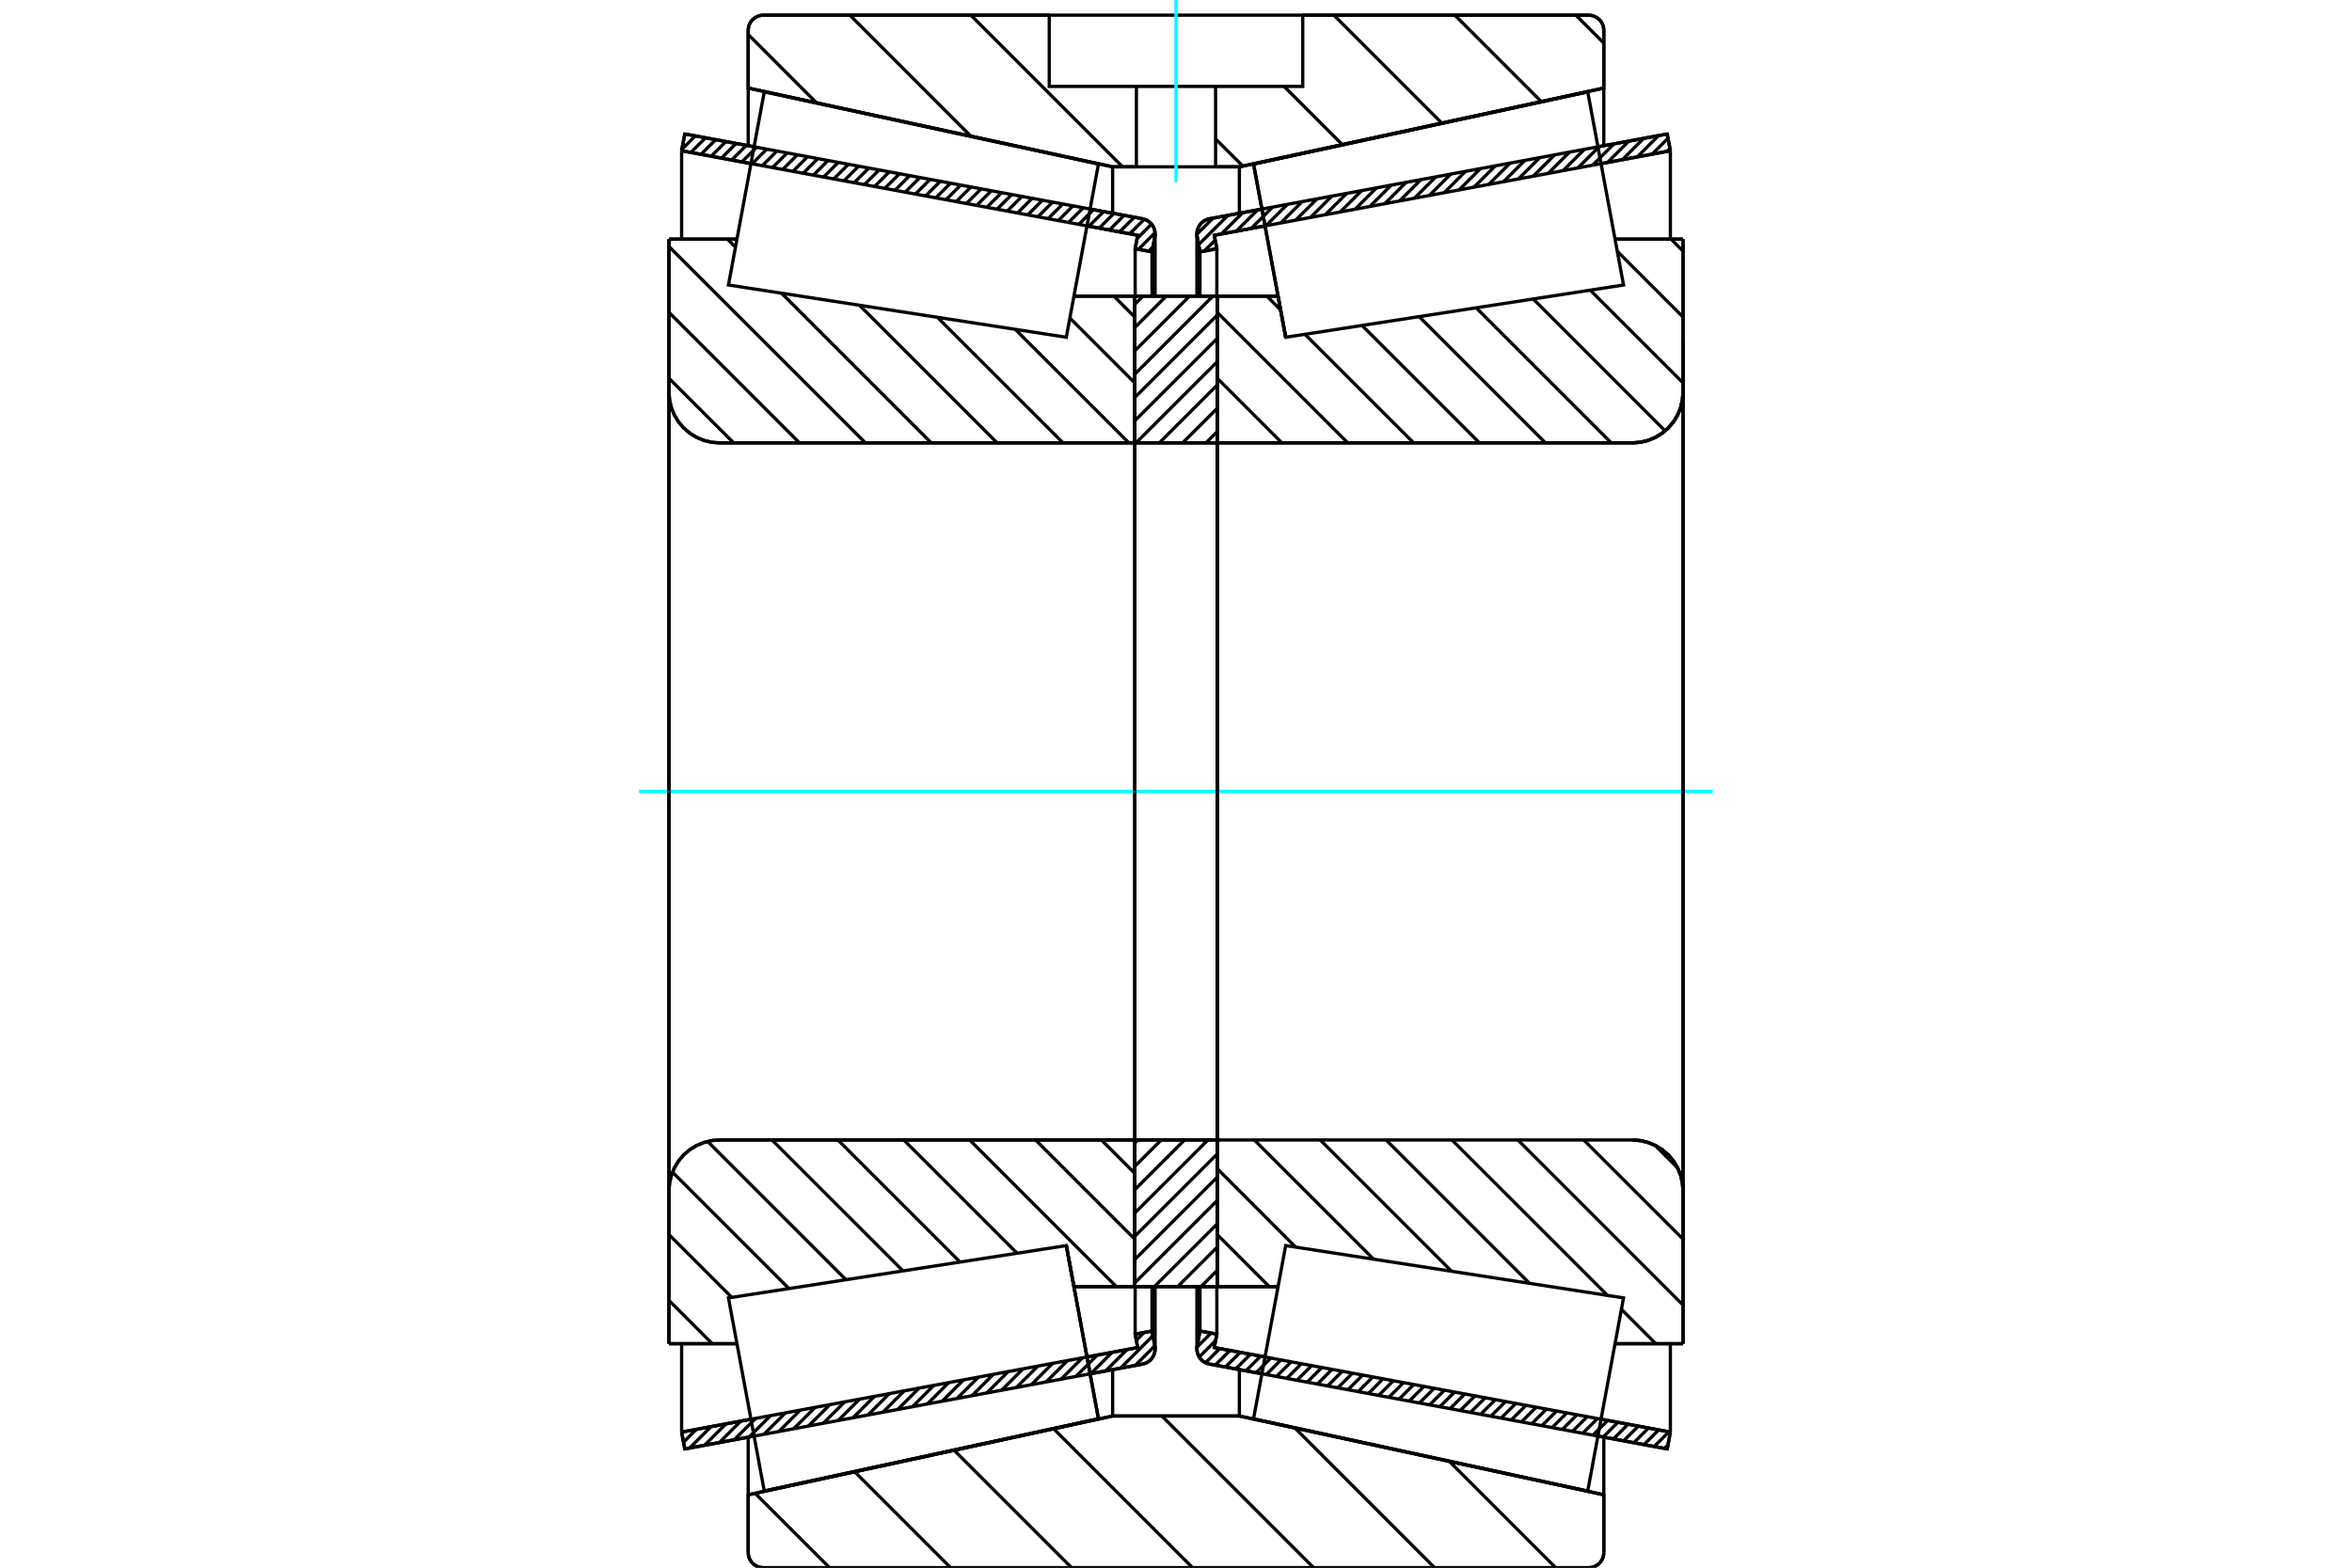 <?xml version="1.0" standalone="no"?>
<!DOCTYPE svg PUBLIC "-//W3C//DTD SVG 1.1//EN"
	"http://www.w3.org/Graphics/SVG/1.1/DTD/svg11.dtd">
<svg xmlns="http://www.w3.org/2000/svg" height="100%" width="100%" viewBox="0 0 36000 24000">
	<rect x="-1800" y="-1200" width="39600" height="26400" style="fill:#FFF"/>
	<g style="fill:none; fill-rule:evenodd" transform="matrix(1 0 0 1 0 0)">
		<g style="fill:none; stroke:#000; stroke-width:50; shape-rendering:geometricPrecision">
			<line x1="25519" y1="22182" x2="24458" y2="21985"/>
			<line x1="19315" y1="21032" x2="18513" y2="20883"/>
			<line x1="25567" y1="21924" x2="25519" y2="22182"/>
			<line x1="18586" y1="20630" x2="19363" y2="20774"/>
			<line x1="24506" y1="21727" x2="25567" y2="21924"/>
			<line x1="18625" y1="20424" x2="18586" y2="20630"/>
			<line x1="18367" y1="20377" x2="18625" y2="20424"/>
			<line x1="18324" y1="20608" x2="18367" y2="20377"/>
			<polyline points="18324,20608 18321,20630 18320,20651 18323,20687 18331,20723 18345,20756 18364,20788 18387,20816 18414,20840 18445,20859 18478,20874 18513,20883"/>
			<line x1="18513" y1="3349" x2="19315" y2="3201"/>
			<line x1="24458" y1="2247" x2="25519" y2="2051"/>
			<polyline points="18513,3349 18478,3359 18445,3373 18414,3393 18387,3417 18364,3445 18345,3476 18331,3509 18323,3545 18320,3581 18321,3603 18324,3624"/>
			<line x1="18367" y1="3856" x2="18324" y2="3624"/>
			<line x1="18625" y1="3808" x2="18367" y2="3856"/>
			<line x1="18586" y1="3602" x2="18625" y2="3808"/>
			<line x1="25567" y1="2308" x2="24506" y2="2505"/>
			<line x1="19363" y1="3458" x2="18586" y2="3602"/>
			<line x1="25519" y1="2051" x2="25567" y2="2308"/>
			<line x1="18367" y1="19698" x2="18367" y2="20377"/>
			<line x1="18367" y1="3856" x2="18367" y2="4534"/>
			<line x1="18625" y1="19698" x2="18625" y2="20424"/>
			<line x1="18625" y1="3808" x2="18625" y2="4534"/>
			<line x1="25567" y1="20571" x2="25567" y2="21924"/>
			<line x1="25567" y1="2308" x2="25567" y2="3662"/>
			<line x1="18320" y1="19698" x2="18320" y2="20651"/>
			<line x1="18320" y1="3581" x2="18320" y2="4535"/>
			<line x1="17487" y1="20883" x2="16685" y2="21032"/>
			<line x1="11542" y1="21985" x2="10481" y2="22182"/>
			<polyline points="17487,20883 17522,20874 17555,20859 17586,20840 17613,20816 17636,20788 17655,20756 17669,20723 17677,20687 17680,20651 17679,20630 17676,20608"/>
			<line x1="17633" y1="20377" x2="17676" y2="20608"/>
			<line x1="17375" y1="20424" x2="17633" y2="20377"/>
			<line x1="17414" y1="20630" x2="17375" y2="20424"/>
			<line x1="10433" y1="21924" x2="11494" y2="21727"/>
			<line x1="16637" y1="20774" x2="17414" y2="20630"/>
			<line x1="10481" y1="22182" x2="10433" y2="21924"/>
			<line x1="10481" y1="2051" x2="11542" y2="2247"/>
			<line x1="16685" y1="3201" x2="17487" y2="3349"/>
			<line x1="10433" y1="2308" x2="10481" y2="2051"/>
			<line x1="17414" y1="3602" x2="16637" y2="3458"/>
			<line x1="11494" y1="2505" x2="10433" y2="2308"/>
			<line x1="17375" y1="3808" x2="17414" y2="3602"/>
			<line x1="17633" y1="3856" x2="17375" y2="3808"/>
			<line x1="17676" y1="3624" x2="17633" y2="3856"/>
			<polyline points="17676,3624 17679,3603 17680,3581 17677,3545 17669,3509 17655,3476 17636,3445 17613,3417 17586,3393 17555,3373 17522,3359 17487,3349"/>
			<line x1="17375" y1="4534" x2="17375" y2="3808"/>
			<line x1="17375" y1="20424" x2="17375" y2="19698"/>
			<line x1="10433" y1="3662" x2="10433" y2="2308"/>
			<line x1="10433" y1="21924" x2="10433" y2="20571"/>
			<line x1="17633" y1="4534" x2="17633" y2="3856"/>
			<line x1="17633" y1="20377" x2="17633" y2="19698"/>
			<line x1="17680" y1="4535" x2="17680" y2="3581"/>
			<line x1="17680" y1="20651" x2="17680" y2="19698"/>
			<line x1="19679" y1="5163" x2="19679" y2="5163"/>
			<line x1="19562" y1="4534" x2="19679" y2="5163"/>
			<line x1="18631" y1="4534" x2="19562" y2="4534"/>
			<polyline points="18631,6742 18631,6748 18632,6754 18635,6759 18638,6764 18642,6769 18647,6773 18652,6776 18657,6779 18663,6780 18669,6780"/>
			<line x1="24985" y1="6780" x2="18669" y2="6780"/>
			<polyline points="24985,6780 25106,6771 25225,6743 25337,6696 25441,6632 25534,6553 25613,6461 25676,6357 25723,6244 25751,6126 25761,6004"/>
			<line x1="25761" y1="3661" x2="25761" y2="6004"/>
			<line x1="25761" y1="3661" x2="24720" y2="3661"/>
			<line x1="25761" y1="20571" x2="24720" y2="20571"/>
			<line x1="25761" y1="18228" x2="25761" y2="20571"/>
			<polyline points="25761,18228 25751,18106 25723,17988 25676,17875 25613,17772 25534,17679 25441,17600 25337,17536 25225,17490 25106,17461 24985,17452"/>
			<polyline points="18669,17452 18663,17452 18657,17454 18652,17456 18647,17459 18642,17463 18638,17468 18635,17473 18632,17479 18631,17484 18631,17491"/>
			<line x1="19562" y1="19698" x2="18631" y2="19698"/>
			<line x1="24720" y1="4383" x2="24720" y2="4383"/>
			<line x1="24720" y1="19849" x2="24720" y2="19849"/>
			<polyline points="18631,6742 18631,6748 18632,6754 18635,6759 18638,6764 18642,6769 18647,6773 18652,6776 18657,6779 18663,6780 18669,6780"/>
			<polyline points="18669,17452 18663,17452 18657,17454 18652,17456 18647,17459 18642,17463 18638,17468 18635,17473 18632,17479 18631,17484 18631,17491"/>
			<polyline points="24985,6780 25106,6771 25225,6743 25337,6696 25441,6632 25534,6553 25613,6461 25676,6357 25723,6244 25751,6126 25761,6004"/>
			<polyline points="25761,18228 25751,18106 25723,17988 25676,17875 25613,17772 25534,17679 25441,17600 25337,17536 25225,17490 25106,17461 24985,17452"/>
			<line x1="16321" y1="19069" x2="16321" y2="19069"/>
			<line x1="16438" y1="19698" x2="16321" y2="19069"/>
			<line x1="17369" y1="19698" x2="16438" y2="19698"/>
			<polyline points="17369,17491 17369,17484 17368,17479 17365,17473 17362,17468 17358,17463 17353,17459 17348,17456 17343,17454 17337,17452 17331,17452"/>
			<line x1="11015" y1="17452" x2="17331" y2="17452"/>
			<polyline points="11015,17452 10894,17461 10775,17490 10663,17536 10559,17600 10466,17679 10387,17772 10324,17875 10277,17988 10249,18106 10239,18228"/>
			<line x1="10239" y1="20571" x2="10239" y2="18228"/>
			<line x1="10239" y1="20571" x2="11280" y2="20571"/>
			<line x1="10239" y1="3661" x2="11280" y2="3661"/>
			<line x1="10239" y1="6004" x2="10239" y2="3661"/>
			<polyline points="10239,6004 10249,6126 10277,6244 10324,6357 10387,6461 10466,6553 10559,6632 10663,6696 10775,6743 10894,6771 11015,6780"/>
			<line x1="17331" y1="6780" x2="11015" y2="6780"/>
			<polyline points="17331,6780 17337,6780 17343,6779 17348,6776 17353,6773 17358,6769 17362,6764 17365,6759 17368,6754 17369,6748 17369,6742"/>
			<line x1="16438" y1="4534" x2="17369" y2="4534"/>
			<line x1="11280" y1="19849" x2="11280" y2="19849"/>
			<line x1="11280" y1="4383" x2="11280" y2="4383"/>
			<line x1="10239" y1="18228" x2="10239" y2="6004"/>
			<line x1="24315" y1="24000" x2="11685" y2="24000"/>
			<polyline points="24315,24000 24352,23997 24387,23989 24421,23975 24452,23956 24480,23932 24504,23904 24523,23873 24537,23839 24545,23804 24548,23767"/>
			<line x1="24548" y1="22884" x2="24548" y2="23767"/>
			<line x1="18970" y1="21678" x2="24548" y2="22884"/>
			<line x1="17030" y1="21678" x2="18970" y2="21678"/>
			<line x1="11452" y1="22884" x2="17030" y2="21678"/>
			<line x1="11452" y1="23767" x2="11452" y2="22884"/>
			<polyline points="11452,23767 11455,23804 11463,23839 11477,23873 11496,23904 11520,23932 11548,23956 11579,23975 11613,23989 11648,23997 11685,24000"/>
			<line x1="11685" y1="232" x2="16060" y2="232"/>
			<line x1="19940" y1="232" x2="24315" y2="232"/>
			<polyline points="11685,232 11648,235 11613,244 11579,258 11548,277 11520,300 11496,328 11477,359 11463,393 11455,429 11452,465"/>
			<line x1="11452" y1="1348" x2="11452" y2="465"/>
			<line x1="17030" y1="2554" x2="11452" y2="1348"/>
			<line x1="18970" y1="2554" x2="18606" y2="2554"/>
			<line x1="17394" y1="2554" x2="17030" y2="2554"/>
			<line x1="24548" y1="1348" x2="18970" y2="2554"/>
			<line x1="24548" y1="465" x2="24548" y2="1348"/>
			<polyline points="24548,465 24545,429 24537,393 24523,359 24504,328 24480,300 24452,277 24421,258 24387,244 24352,235 24315,232"/>
			<line x1="17030" y1="20968" x2="17030" y2="21678"/>
			<line x1="17030" y1="2554" x2="17030" y2="3264"/>
			<line x1="18970" y1="20968" x2="18970" y2="21678"/>
			<line x1="18970" y1="2554" x2="18970" y2="3264"/>
			<line x1="11452" y1="22002" x2="11452" y2="22884"/>
			<line x1="11452" y1="1348" x2="11452" y2="2231"/>
			<line x1="24548" y1="22002" x2="24548" y2="22884"/>
			<line x1="24548" y1="1348" x2="24548" y2="2231"/>
			<line x1="17369" y1="17452" x2="18631" y2="17452"/>
			<line x1="17369" y1="19698" x2="17369" y2="17452"/>
			<line x1="18631" y1="19698" x2="17369" y2="19698"/>
			<line x1="18631" y1="17452" x2="18631" y2="19698"/>
			<line x1="18631" y1="6780" x2="17369" y2="6780"/>
			<line x1="18631" y1="4534" x2="18631" y2="6780"/>
			<line x1="17369" y1="4534" x2="18631" y2="4534"/>
			<line x1="17369" y1="6780" x2="17369" y2="4534"/>
			<line x1="18631" y1="6780" x2="18631" y2="17452"/>
			<line x1="17369" y1="6780" x2="17369" y2="17452"/>
		</g>
		<g style="fill:none; stroke:#0FF; stroke-width:50; shape-rendering:geometricPrecision">
			<line x1="9781" y1="12116" x2="26219" y2="12116"/>
		</g>
		<g style="fill:none; stroke:#000; stroke-width:50; shape-rendering:geometricPrecision">
			<line x1="24120" y1="232" x2="24548" y2="660"/>
			<line x1="22268" y1="232" x2="23591" y2="1555"/>
			<line x1="20416" y1="232" x2="22069" y2="1885"/>
			<line x1="19654" y1="1323" x2="20546" y2="2214"/>
			<line x1="18606" y1="2127" x2="19023" y2="2543"/>
			<line x1="14860" y1="232" x2="17182" y2="2554"/>
			<line x1="13008" y1="232" x2="14861" y2="2086"/>
			<line x1="11452" y1="528" x2="12498" y2="1575"/>
			<line x1="24546" y1="22883" x2="24548" y2="22886"/>
			<line x1="22183" y1="22372" x2="23811" y2="24000"/>
			<line x1="19820" y1="21861" x2="21958" y2="24000"/>
			<line x1="17784" y1="21678" x2="20106" y2="24000"/>
			<line x1="16127" y1="21873" x2="18254" y2="24000"/>
			<line x1="14604" y1="22202" x2="16402" y2="24000"/>
			<line x1="13081" y1="22531" x2="14550" y2="24000"/>
			<line x1="11558" y1="22861" x2="12698" y2="24000"/>
			<line x1="19940" y1="232" x2="24315" y2="232"/>
			<polyline points="24548,465 24545,429 24537,393 24523,359 24504,328 24480,300 24452,277 24421,258 24387,244 24352,235 24315,232"/>
			<polyline points="24548,465 24548,1348 18970,2554 18606,2554"/>
			<polyline points="16060,232 11685,232 11648,235 11613,244 11579,258 11548,277 11520,300 11496,328 11477,359 11463,393 11455,429 11452,465 11452,1348 17030,2554 17394,2554"/>
			<polyline points="18000,21678 17030,21678 11452,22884 11452,23767 11455,23804 11463,23839 11477,23873 11496,23904 11520,23932 11548,23956 11579,23975 11613,23989 11648,23997 11685,24000 18000,24000"/>
			<polyline points="18000,21678 18970,21678 24548,22884 24548,23767"/>
			<polyline points="24315,24000 24352,23997 24387,23989 24421,23975 24452,23956 24480,23932 24504,23904 24523,23873 24537,23839 24545,23804 24548,23767"/>
			<line x1="24315" y1="24000" x2="18000" y2="24000"/>
			<line x1="17050" y1="4534" x2="17369" y2="4854"/>
			<line x1="16376" y1="4869" x2="17369" y2="5862"/>
			<line x1="15541" y1="5043" x2="17279" y2="6780"/>
			<line x1="14348" y1="4858" x2="16271" y2="6780"/>
			<line x1="13155" y1="4673" x2="15262" y2="6780"/>
			<line x1="11962" y1="4488" x2="14254" y2="6780"/>
			<line x1="11135" y1="3661" x2="11257" y2="3783"/>
			<line x1="10239" y1="3774" x2="13246" y2="6780"/>
			<line x1="10239" y1="4782" x2="12237" y2="6780"/>
			<line x1="10239" y1="5791" x2="11229" y2="6780"/>
			<line x1="16858" y1="17452" x2="17369" y2="17963"/>
			<line x1="15850" y1="17452" x2="17369" y2="18971"/>
			<line x1="14841" y1="17452" x2="17087" y2="19698"/>
			<line x1="13833" y1="17452" x2="15567" y2="19186"/>
			<line x1="12825" y1="17452" x2="14694" y2="19321"/>
			<line x1="11816" y1="17452" x2="13820" y2="19456"/>
			<line x1="10830" y1="17474" x2="12947" y2="19591"/>
			<line x1="10293" y1="17945" x2="12074" y2="19726"/>
			<line x1="10239" y1="18900" x2="11201" y2="19862"/>
			<line x1="10239" y1="19908" x2="10902" y2="20571"/>
			<polyline points="17369,12116 17369,4534 17369,6742"/>
			<polyline points="17331,6780 17337,6780 17343,6779 17348,6776 17353,6773 17358,6769 17362,6764 17365,6759 17368,6754 17369,6748 17369,6742"/>
			<line x1="17331" y1="6780" x2="11015" y2="6780"/>
			<polyline points="10239,6004 10249,6126 10277,6244 10324,6357 10387,6461 10466,6553 10559,6632 10663,6696 10775,6743 10894,6771 11015,6780"/>
			<line x1="10239" y1="6004" x2="10239" y2="3661"/>
			<line x1="10239" y1="6004" x2="10239" y2="12116"/>
			<line x1="10239" y1="3661" x2="11280" y2="3661"/>
			<line x1="16438" y1="4534" x2="17369" y2="4534"/>
			<line x1="17369" y1="19698" x2="16438" y2="19698"/>
			<line x1="11280" y1="20571" x2="10239" y2="20571"/>
			<line x1="10239" y1="12116" x2="10239" y2="18228"/>
			<line x1="10239" y1="20571" x2="10239" y2="18228"/>
			<polyline points="11015,17452 10894,17461 10775,17490 10663,17536 10559,17600 10466,17679 10387,17772 10324,17875 10277,17988 10249,18106 10239,18228"/>
			<line x1="11015" y1="17452" x2="17331" y2="17452"/>
			<polyline points="17369,17491 17369,17484 17368,17479 17365,17473 17362,17468 17358,17463 17353,17459 17348,17456 17343,17454 17337,17452 17331,17452"/>
			<polyline points="17369,17491 17369,19698 17369,12116"/>
			<line x1="25577" y1="3661" x2="25761" y2="3846"/>
			<line x1="24755" y1="3848" x2="25761" y2="4854"/>
			<line x1="24340" y1="4442" x2="25761" y2="5862"/>
			<line x1="23467" y1="4577" x2="25486" y2="6596"/>
			<line x1="22594" y1="4712" x2="24662" y2="6780"/>
			<line x1="21721" y1="4847" x2="23654" y2="6780"/>
			<line x1="20847" y1="4982" x2="22645" y2="6780"/>
			<line x1="19391" y1="4534" x2="19601" y2="4745"/>
			<line x1="19974" y1="5118" x2="21637" y2="6780"/>
			<line x1="18631" y1="4782" x2="20629" y2="6780"/>
			<line x1="18631" y1="5791" x2="19620" y2="6780"/>
			<line x1="25332" y1="17534" x2="25679" y2="17881"/>
			<line x1="24241" y1="17452" x2="25761" y2="18971"/>
			<line x1="23233" y1="17452" x2="25761" y2="19980"/>
			<line x1="22224" y1="17452" x2="24604" y2="19831"/>
			<line x1="24818" y1="20045" x2="25344" y2="20571"/>
			<line x1="21216" y1="17452" x2="23411" y2="19647"/>
			<line x1="20208" y1="17452" x2="22218" y2="19462"/>
			<line x1="19199" y1="17452" x2="21025" y2="19277"/>
			<line x1="18631" y1="17891" x2="19832" y2="19093"/>
			<line x1="18631" y1="18900" x2="19429" y2="19698"/>
			<polyline points="18631,12116 18631,4534 18631,6742 18631,6748 18632,6754 18635,6759 18638,6764 18642,6769 18647,6773 18652,6776 18657,6779 18663,6780 18669,6780 24985,6780 25106,6771 25225,6743 25337,6696 25441,6632 25534,6553 25613,6461 25676,6357 25723,6244 25751,6126 25761,6004 25761,3661"/>
			<line x1="25761" y1="6004" x2="25761" y2="12116"/>
			<line x1="25761" y1="3661" x2="24720" y2="3661"/>
			<line x1="19562" y1="4534" x2="18631" y2="4534"/>
			<line x1="18631" y1="19698" x2="19562" y2="19698"/>
			<line x1="24720" y1="20571" x2="25761" y2="20571"/>
			<line x1="25761" y1="12116" x2="25761" y2="18228"/>
			<polyline points="25761,20571 25761,18228 25751,18106 25723,17988 25676,17875 25613,17772 25534,17679 25441,17600 25337,17536 25225,17490 25106,17461 24985,17452 18669,17452 18663,17452 18657,17454 18652,17456 18647,17459 18642,17463 18638,17468 18635,17473 18632,17479 18631,17484 18631,17491 18631,19698 18631,12116"/>
			<line x1="18631" y1="19449" x2="18382" y2="19698"/>
			<line x1="18631" y1="19092" x2="18025" y2="19698"/>
			<line x1="18631" y1="18736" x2="17668" y2="19698"/>
			<line x1="18631" y1="18379" x2="17369" y2="19640"/>
			<line x1="18631" y1="18022" x2="17369" y2="19283"/>
			<line x1="18631" y1="17666" x2="17369" y2="18927"/>
			<line x1="18488" y1="17452" x2="17369" y2="18570"/>
			<line x1="18131" y1="17452" x2="17369" y2="18213"/>
			<line x1="17774" y1="17452" x2="17369" y2="17857"/>
			<line x1="17418" y1="17452" x2="17369" y2="17500"/>
			<line x1="18631" y1="6608" x2="18458" y2="6780"/>
			<line x1="18631" y1="6251" x2="18101" y2="6780"/>
			<line x1="18631" y1="5894" x2="17744" y2="6780"/>
			<line x1="18631" y1="5538" x2="17388" y2="6780"/>
			<line x1="18631" y1="5181" x2="17369" y2="6442"/>
			<line x1="18631" y1="4824" x2="17369" y2="6085"/>
			<line x1="18564" y1="4534" x2="17369" y2="5729"/>
			<line x1="18207" y1="4534" x2="17369" y2="5372"/>
			<line x1="17850" y1="4534" x2="17369" y2="5015"/>
			<line x1="17494" y1="4534" x2="17369" y2="4659"/>
			<polyline points="17369,6780 17369,4534 18631,4534 18631,6780 17369,6780"/>
			<polyline points="17369,17452 18631,17452 18631,19698 17369,19698 17369,17452"/>
			<polyline points="18000,2554 18606,2554 18606,1323 19940,1323 19940,232 16060,232 16060,1323 17394,1323 18606,1323"/>
			<polyline points="17394,1323 17394,2554 18000,2554"/>
		</g>
		<g style="fill:none; stroke:#0FF; stroke-width:50; shape-rendering:geometricPrecision">
			<line x1="18000" y1="2787" x2="18000" y2="0"/>
		</g>
		<g style="fill:none; stroke:#000; stroke-width:50; shape-rendering:geometricPrecision">
			<line x1="25761" y1="19004" x2="25761" y2="5228"/>
			<line x1="18631" y1="17491" x2="18631" y2="6742"/>
			<polyline points="16567,20395 16813,21720 11698,22826 11698,22826"/>
			<polyline points="16321,19069 16321,19069 16567,20395"/>
			<polyline points="19433,3838 19187,2512 24302,1406 24302,1406"/>
			<polyline points="19679,5163 19679,5163 19433,3838"/>
			<polyline points="16567,20395 16813,21720 11698,22826 11424,21348 11150,19870 16321,19069 16567,20395"/>
			<polyline points="16567,3838 16321,5163 11150,4363 11424,2884 11698,1406 16813,2512 16567,3838"/>
			<polyline points="19433,20395 19679,19069 24850,19870 24576,21348 24302,22826 19187,21720 19433,20395"/>
			<polyline points="19433,3838 19187,2512 24302,1406 24576,2884 24850,4363 19679,5163 19433,3838"/>
			<line x1="17675" y1="20605" x2="17377" y2="20903"/>
			<line x1="17646" y1="20449" x2="17150" y2="20946"/>
			<line x1="17511" y1="20399" x2="17393" y2="20518"/>
			<line x1="17250" y1="20661" x2="16923" y2="20988"/>
			<line x1="17022" y1="20703" x2="16695" y2="21030"/>
			<line x1="16795" y1="20745" x2="16468" y2="21072"/>
			<line x1="16568" y1="20787" x2="16241" y2="21114"/>
			<line x1="16340" y1="20829" x2="16013" y2="21156"/>
			<line x1="16113" y1="20871" x2="15786" y2="21198"/>
			<line x1="15886" y1="20913" x2="15559" y2="21240"/>
			<line x1="15658" y1="20956" x2="15331" y2="21283"/>
			<line x1="15431" y1="20998" x2="15104" y2="21325"/>
			<line x1="15204" y1="21040" x2="14877" y2="21367"/>
			<line x1="14976" y1="21082" x2="14649" y2="21409"/>
			<line x1="14749" y1="21124" x2="14422" y2="21451"/>
			<line x1="14522" y1="21166" x2="14195" y2="21493"/>
			<line x1="14294" y1="21208" x2="13967" y2="21535"/>
			<line x1="14067" y1="21251" x2="13740" y2="21578"/>
			<line x1="13840" y1="21293" x2="13513" y2="21620"/>
			<line x1="13612" y1="21335" x2="13285" y2="21662"/>
			<line x1="13385" y1="21377" x2="13058" y2="21704"/>
			<line x1="13158" y1="21419" x2="12831" y2="21746"/>
			<line x1="12930" y1="21461" x2="12603" y2="21788"/>
			<line x1="12703" y1="21503" x2="12376" y2="21830"/>
			<line x1="12476" y1="21546" x2="12149" y2="21872"/>
			<line x1="12248" y1="21588" x2="11921" y2="21915"/>
			<line x1="12021" y1="21630" x2="11694" y2="21957"/>
			<line x1="11794" y1="21672" x2="11467" y2="21999"/>
			<line x1="11566" y1="21714" x2="11239" y2="22041"/>
			<line x1="11339" y1="21756" x2="11012" y2="22083"/>
			<line x1="11112" y1="21798" x2="10785" y2="22125"/>
			<line x1="10884" y1="21840" x2="10557" y2="22167"/>
			<line x1="10657" y1="21883" x2="10462" y2="22078"/>
			<line x1="17647" y1="3780" x2="17581" y2="3846"/>
			<line x1="17679" y1="3563" x2="17425" y2="3817"/>
			<line x1="17626" y1="3431" x2="17404" y2="3653"/>
			<line x1="17515" y1="3356" x2="17292" y2="3579"/>
			<line x1="17361" y1="3326" x2="17136" y2="3550"/>
			<line x1="17205" y1="3297" x2="16980" y2="3522"/>
			<line x1="17048" y1="3268" x2="16824" y2="3493"/>
			<line x1="16892" y1="3239" x2="16667" y2="3464"/>
			<line x1="16736" y1="3210" x2="16511" y2="3435"/>
			<line x1="16580" y1="3181" x2="16355" y2="3406"/>
			<line x1="16423" y1="3152" x2="16199" y2="3377"/>
			<line x1="16267" y1="3123" x2="16042" y2="3348"/>
			<line x1="16111" y1="3094" x2="15886" y2="3319"/>
			<line x1="15955" y1="3065" x2="15730" y2="3290"/>
			<line x1="15798" y1="3036" x2="15574" y2="3261"/>
			<line x1="15642" y1="3007" x2="15417" y2="3232"/>
			<line x1="15486" y1="2978" x2="15261" y2="3203"/>
			<line x1="15330" y1="2949" x2="15105" y2="3174"/>
			<line x1="15173" y1="2920" x2="14949" y2="3145"/>
			<line x1="15017" y1="2891" x2="14792" y2="3116"/>
			<line x1="14861" y1="2862" x2="14636" y2="3087"/>
			<line x1="14705" y1="2833" x2="14480" y2="3058"/>
			<line x1="14548" y1="2805" x2="14324" y2="3029"/>
			<line x1="14392" y1="2776" x2="14167" y2="3000"/>
			<line x1="14236" y1="2747" x2="14011" y2="2971"/>
			<line x1="14080" y1="2718" x2="13855" y2="2942"/>
			<line x1="13923" y1="2689" x2="13699" y2="2913"/>
			<line x1="13767" y1="2660" x2="13542" y2="2884"/>
			<line x1="13611" y1="2631" x2="13386" y2="2855"/>
			<line x1="13455" y1="2602" x2="13230" y2="2827"/>
			<line x1="13298" y1="2573" x2="13074" y2="2798"/>
			<line x1="13142" y1="2544" x2="12918" y2="2769"/>
			<line x1="12986" y1="2515" x2="12761" y2="2740"/>
			<line x1="12830" y1="2486" x2="12605" y2="2711"/>
			<line x1="12673" y1="2457" x2="12449" y2="2682"/>
			<line x1="12517" y1="2428" x2="12293" y2="2653"/>
			<line x1="12361" y1="2399" x2="12136" y2="2624"/>
			<line x1="12205" y1="2370" x2="11980" y2="2595"/>
			<line x1="12049" y1="2341" x2="11824" y2="2566"/>
			<line x1="11892" y1="2312" x2="11668" y2="2537"/>
			<line x1="11736" y1="2283" x2="11511" y2="2508"/>
			<line x1="11580" y1="2254" x2="11355" y2="2479"/>
			<line x1="11424" y1="2225" x2="11199" y2="2450"/>
			<line x1="11267" y1="2196" x2="11043" y2="2421"/>
			<line x1="11111" y1="2167" x2="10886" y2="2392"/>
			<line x1="10955" y1="2138" x2="10730" y2="2363"/>
			<line x1="10799" y1="2110" x2="10574" y2="2334"/>
			<line x1="10642" y1="2081" x2="10437" y2="2286"/>
			<line x1="10486" y1="2052" x2="10479" y2="2058"/>
			<polyline points="10433,2308 10481,2051 17487,3349"/>
			<polyline points="17676,3624 17680,3587 17678,3550 17670,3514 17657,3479 17638,3447 17615,3419 17588,3394 17557,3374 17523,3359 17487,3349"/>
			<polyline points="17676,3624 17633,3856 17375,3808 17414,3602 10433,2308"/>
			<polyline points="10433,21924 17414,20630 17375,20424 17633,20377 17676,20608"/>
			<polyline points="17487,20883 17523,20873 17557,20858 17588,20838 17615,20814 17638,20785 17657,20753 17670,20718 17678,20682 17680,20645 17676,20608"/>
			<polyline points="17487,20883 10481,22182 10433,21924"/>
			<line x1="25531" y1="22119" x2="25476" y2="22174"/>
			<line x1="25544" y1="21920" x2="25320" y2="22145"/>
			<line x1="25388" y1="21891" x2="25163" y2="22116"/>
			<line x1="25232" y1="21862" x2="25007" y2="22087"/>
			<line x1="25076" y1="21833" x2="24851" y2="22058"/>
			<line x1="24919" y1="21804" x2="24695" y2="22029"/>
			<line x1="24763" y1="21775" x2="24538" y2="22000"/>
			<line x1="24607" y1="21746" x2="24382" y2="21971"/>
			<line x1="24451" y1="21717" x2="24226" y2="21942"/>
			<line x1="24294" y1="21688" x2="24070" y2="21913"/>
			<line x1="24138" y1="21659" x2="23913" y2="21884"/>
			<line x1="23982" y1="21630" x2="23757" y2="21855"/>
			<line x1="23826" y1="21601" x2="23601" y2="21826"/>
			<line x1="23669" y1="21572" x2="23445" y2="21797"/>
			<line x1="23513" y1="21543" x2="23288" y2="21768"/>
			<line x1="23357" y1="21514" x2="23132" y2="21739"/>
			<line x1="23201" y1="21486" x2="22976" y2="21710"/>
			<line x1="23044" y1="21457" x2="22820" y2="21681"/>
			<line x1="22888" y1="21428" x2="22663" y2="21652"/>
			<line x1="22732" y1="21399" x2="22507" y2="21623"/>
			<line x1="22576" y1="21370" x2="22351" y2="21594"/>
			<line x1="22419" y1="21341" x2="22195" y2="21565"/>
			<line x1="22263" y1="21312" x2="22038" y2="21536"/>
			<line x1="22107" y1="21283" x2="21882" y2="21508"/>
			<line x1="21951" y1="21254" x2="21726" y2="21479"/>
			<line x1="21794" y1="21225" x2="21570" y2="21450"/>
			<line x1="21638" y1="21196" x2="21413" y2="21421"/>
			<line x1="21482" y1="21167" x2="21257" y2="21392"/>
			<line x1="21326" y1="21138" x2="21101" y2="21363"/>
			<line x1="21169" y1="21109" x2="20945" y2="21334"/>
			<line x1="21013" y1="21080" x2="20789" y2="21305"/>
			<line x1="20857" y1="21051" x2="20632" y2="21276"/>
			<line x1="20701" y1="21022" x2="20476" y2="21247"/>
			<line x1="20545" y1="20993" x2="20320" y2="21218"/>
			<line x1="20388" y1="20964" x2="20164" y2="21189"/>
			<line x1="20232" y1="20935" x2="20007" y2="21160"/>
			<line x1="20076" y1="20906" x2="19851" y2="21131"/>
			<line x1="19920" y1="20877" x2="19695" y2="21102"/>
			<line x1="19763" y1="20848" x2="19539" y2="21073"/>
			<line x1="19607" y1="20819" x2="19382" y2="21044"/>
			<line x1="19451" y1="20791" x2="19226" y2="21015"/>
			<line x1="19295" y1="20762" x2="19070" y2="20986"/>
			<line x1="19138" y1="20733" x2="18914" y2="20957"/>
			<line x1="18982" y1="20704" x2="18757" y2="20928"/>
			<line x1="18826" y1="20675" x2="18601" y2="20899"/>
			<line x1="18670" y1="20646" x2="18452" y2="20863"/>
			<line x1="18606" y1="20524" x2="18355" y2="20775"/>
			<line x1="18537" y1="20408" x2="18322" y2="20623"/>
			<line x1="18381" y1="20379" x2="18363" y2="20396"/>
			<line x1="25560" y1="2273" x2="25515" y2="2318"/>
			<line x1="25531" y1="2116" x2="25288" y2="2360"/>
			<line x1="25387" y1="2075" x2="25060" y2="2402"/>
			<line x1="25160" y1="2117" x2="24833" y2="2444"/>
			<line x1="24933" y1="2159" x2="24606" y2="2486"/>
			<line x1="24705" y1="2201" x2="24378" y2="2528"/>
			<line x1="24478" y1="2244" x2="24151" y2="2571"/>
			<line x1="24251" y1="2286" x2="23924" y2="2613"/>
			<line x1="24023" y1="2328" x2="23696" y2="2655"/>
			<line x1="23796" y1="2370" x2="23469" y2="2697"/>
			<line x1="23569" y1="2412" x2="23242" y2="2739"/>
			<line x1="23341" y1="2454" x2="23014" y2="2781"/>
			<line x1="23114" y1="2496" x2="22787" y2="2823"/>
			<line x1="22887" y1="2539" x2="22560" y2="2866"/>
			<line x1="22659" y1="2581" x2="22332" y2="2908"/>
			<line x1="22432" y1="2623" x2="22105" y2="2950"/>
			<line x1="22205" y1="2665" x2="21878" y2="2992"/>
			<line x1="21977" y1="2707" x2="21650" y2="3034"/>
			<line x1="21750" y1="2749" x2="21423" y2="3076"/>
			<line x1="21523" y1="2791" x2="21196" y2="3118"/>
			<line x1="21295" y1="2833" x2="20968" y2="3160"/>
			<line x1="21068" y1="2876" x2="20741" y2="3203"/>
			<line x1="20841" y1="2918" x2="20514" y2="3245"/>
			<line x1="20613" y1="2960" x2="20286" y2="3287"/>
			<line x1="20386" y1="3002" x2="20059" y2="3329"/>
			<line x1="20159" y1="3044" x2="19832" y2="3371"/>
			<line x1="19931" y1="3086" x2="19604" y2="3413"/>
			<line x1="19704" y1="3128" x2="19377" y2="3455"/>
			<line x1="19477" y1="3171" x2="19150" y2="3498"/>
			<line x1="19249" y1="3213" x2="18922" y2="3540"/>
			<line x1="19022" y1="3255" x2="18695" y2="3582"/>
			<line x1="18600" y1="3677" x2="18433" y2="3843"/>
			<line x1="18795" y1="3297" x2="18347" y2="3745"/>
			<line x1="18567" y1="3339" x2="18320" y2="3586"/>
			<polyline points="25567,2308 25519,2051 18513,3349 18477,3359 18443,3374 18412,3394 18385,3419 18362,3447 18343,3479 18330,3514 18322,3550 18320,3587 18324,3624 18367,3856 18625,3808 18586,3602 25567,2308"/>
			<polyline points="25567,21924 18586,20630 18625,20424 18367,20377 18324,20608 18320,20645 18322,20682 18330,20718 18343,20753 18362,20785 18385,20814 18412,20838 18443,20858 18477,20873 18513,20883 25519,22182 25567,21924"/>
		</g>
	</g>
</svg>
